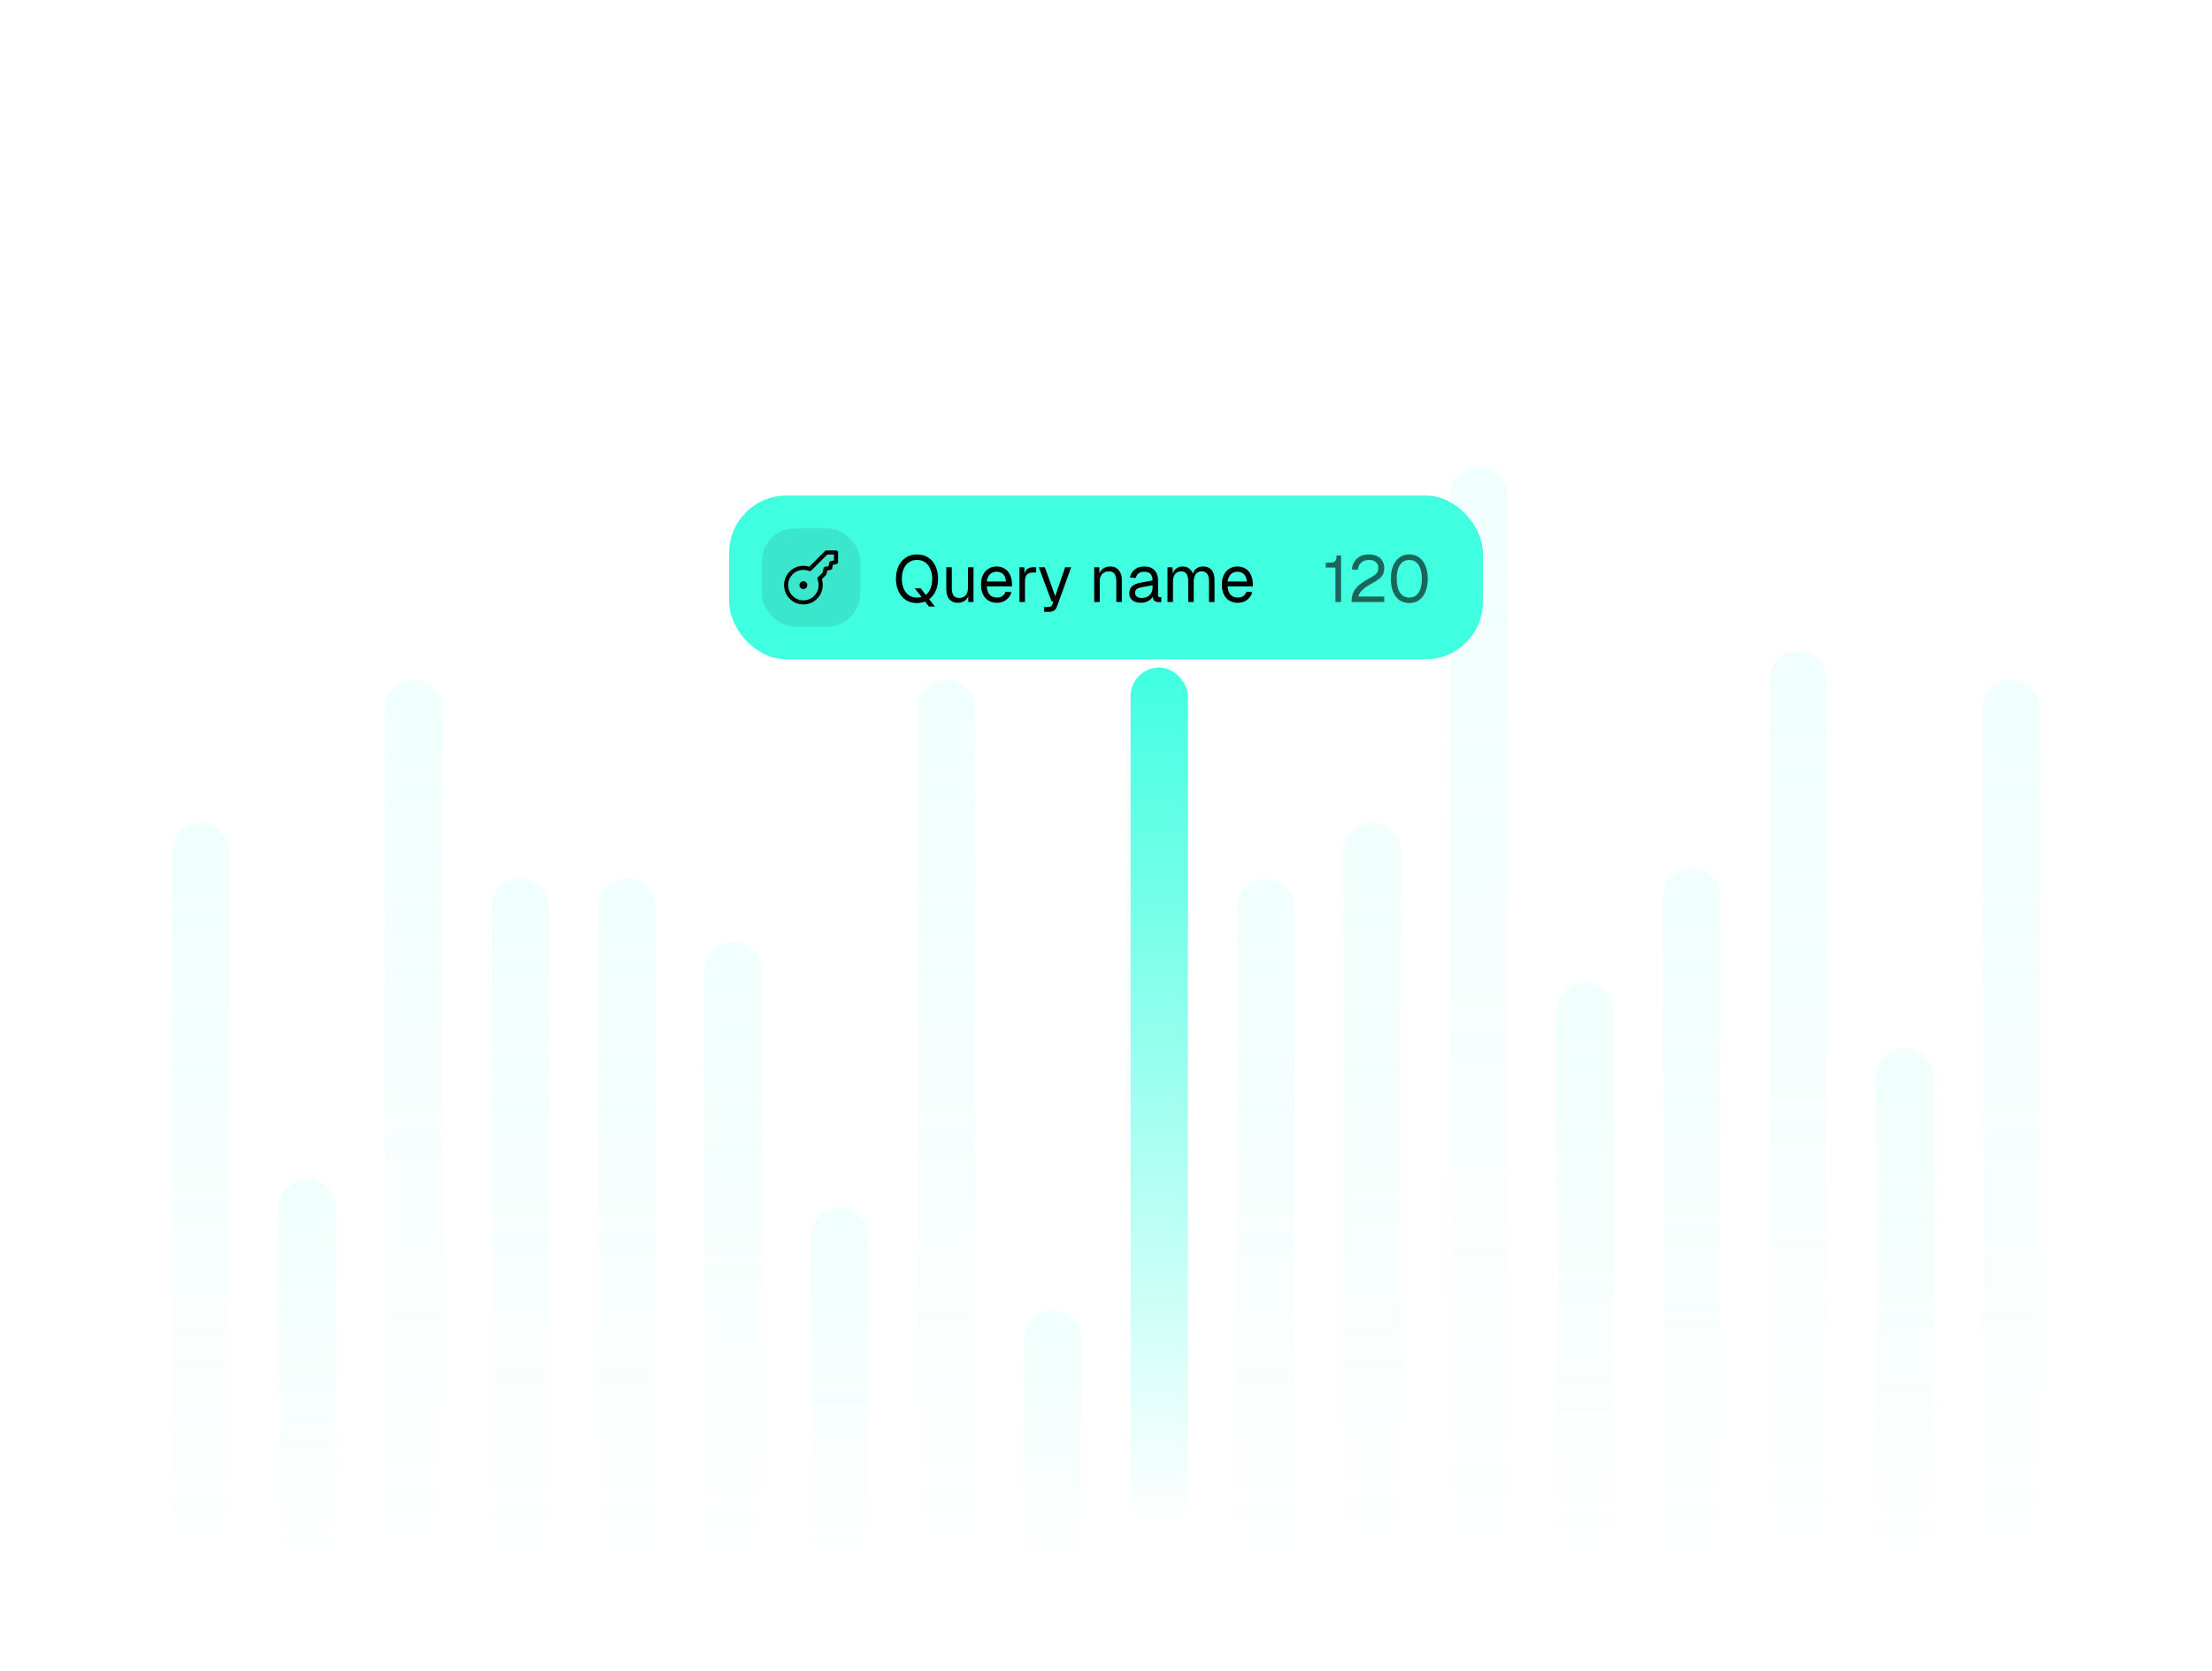 <svg width="540" height="408" viewBox="0 0 540 408" fill="none" xmlns="http://www.w3.org/2000/svg">
<g clip-path="url(#clip0_120_2403)">
<rect x="42" y="201" width="14" height="183" rx="7" fill="url(#paint0_linear_120_2403)" fill-opacity="0.08"/>
<path d="M68 295C68 291.134 71.134 288 75 288V288C78.866 288 82 291.134 82 295V377C82 380.866 78.866 384 75 384V384C71.134 384 68 380.866 68 377V295Z" fill="url(#paint1_linear_120_2403)" fill-opacity="0.08"/>
<path d="M94 173C94 169.134 97.134 166 101 166V166C104.866 166 108 169.134 108 173V377C108 380.866 104.866 384 101 384V384C97.134 384 94 380.866 94 377V173Z" fill="url(#paint2_linear_120_2403)" fill-opacity="0.08"/>
<path d="M120 221.564C120 217.698 123.134 214.564 127 214.564V214.564C130.866 214.564 134 217.698 134 221.564V377C134 380.866 130.866 384 127 384V384C123.134 384 120 380.866 120 377V221.564Z" fill="url(#paint3_linear_120_2403)" fill-opacity="0.08"/>
<path d="M146 221.564C146 217.698 149.134 214.564 153 214.564V214.564C156.866 214.564 160 217.698 160 221.564V377C160 380.866 156.866 384 153 384V384C149.134 384 146 380.866 146 377V221.564Z" fill="url(#paint4_linear_120_2403)" fill-opacity="0.08"/>
<path d="M172 237C172 233.134 175.134 230 179 230V230C182.866 230 186 233.134 186 237V377C186 380.866 182.866 384 179 384V384C175.134 384 172 380.866 172 377V237Z" fill="url(#paint5_linear_120_2403)" fill-opacity="0.08"/>
<path d="M198 302C198 298.134 201.134 295 205 295V295C208.866 295 212 298.134 212 302V377C212 380.866 208.866 384 205 384V384C201.134 384 198 380.866 198 377V302Z" fill="url(#paint6_linear_120_2403)" fill-opacity="0.08"/>
<path d="M224 173C224 169.134 227.134 166 231 166V166C234.866 166 238 169.134 238 173V377C238 380.866 234.866 384 231 384V384C227.134 384 224 380.866 224 377V173Z" fill="url(#paint7_linear_120_2403)" fill-opacity="0.08"/>
<path d="M250 327C250 323.134 253.134 320 257 320V320C260.866 320 264 323.134 264 327V377C264 380.866 260.866 384 257 384V384C253.134 384 250 380.866 250 377V327Z" fill="url(#paint8_linear_120_2403)" fill-opacity="0.08"/>
<rect x="276" y="163" width="14" height="221" rx="7" fill="url(#paint9_linear_120_2403)"/>
<path d="M302 221.564C302 217.698 305.134 214.564 309 214.564V214.564C312.866 214.564 316 217.698 316 221.564V377C316 380.866 312.866 384 309 384V384C305.134 384 302 380.866 302 377V221.564Z" fill="url(#paint10_linear_120_2403)" fill-opacity="0.08"/>
<path d="M328 208C328 204.134 331.134 201 335 201V201C338.866 201 342 204.134 342 208V377C342 380.866 338.866 384 335 384V384C331.134 384 328 380.866 328 377V208Z" fill="url(#paint11_linear_120_2403)" fill-opacity="0.08"/>
<path d="M354 121C354 117.134 357.134 114 361 114V114C364.866 114 368 117.134 368 121V377C368 380.866 364.866 384 361 384V384C357.134 384 354 380.866 354 377V121Z" fill="url(#paint12_linear_120_2403)" fill-opacity="0.08"/>
<path d="M380 247C380 243.134 383.134 240 387 240V240C390.866 240 394 243.134 394 247V377C394 380.866 390.866 384 387 384V384C383.134 384 380 380.866 380 377V247Z" fill="url(#paint13_linear_120_2403)" fill-opacity="0.08"/>
<path d="M406 219C406 215.134 409.134 212 413 212V212C416.866 212 420 215.134 420 219V377C420 380.866 416.866 384 413 384V384C409.134 384 406 380.866 406 377V219Z" fill="url(#paint14_linear_120_2403)" fill-opacity="0.08"/>
<path d="M432 166C432 162.134 435.134 159 439 159V159C442.866 159 446 162.134 446 166V377C446 380.866 442.866 384 439 384V384C435.134 384 432 380.866 432 377V166Z" fill="url(#paint15_linear_120_2403)" fill-opacity="0.08"/>
<path d="M458 263C458 259.134 461.134 256 465 256V256C468.866 256 472 259.134 472 263V377C472 380.866 468.866 384 465 384V384C461.134 384 458 380.866 458 377V263Z" fill="url(#paint16_linear_120_2403)" fill-opacity="0.08"/>
<path d="M484 173C484 169.134 487.134 166 491 166V166C494.866 166 498 169.134 498 173V377C498 380.866 494.866 384 491 384V384C487.134 384 484 380.866 484 377V173Z" fill="url(#paint17_linear_120_2403)" fill-opacity="0.08"/>
<g filter="url(#filter0_ddd_120_2403)">
<rect x="178" y="112" width="184" height="40" rx="14" fill="#40FFE1"/>
<rect x="186" y="120" width="24" height="24" rx="8" fill="#3AE7CC"/>
<g clip-path="url(#clip1_120_2403)">
<path d="M200.344 133.875C200.344 136.205 198.455 138.094 196.125 138.094C193.795 138.094 191.906 136.205 191.906 133.875C191.906 131.545 193.795 129.656 196.125 129.656C196.681 129.656 197.211 129.764 197.697 129.959L201.75 125.906H204.094V128.25L202.922 128.484L202.688 129.656L201.516 129.891L201.281 131.063L200.041 132.303C200.236 132.789 200.344 133.319 200.344 133.875Z" stroke="black" stroke-linejoin="round"/>
<path d="M196.125 134.344C196.384 134.344 196.594 134.134 196.594 133.875C196.594 133.616 196.384 133.406 196.125 133.406" stroke="black"/>
<path d="M196.125 134.344C195.866 134.344 195.656 134.134 195.656 133.875C195.656 133.616 195.866 133.406 196.125 133.406" stroke="black"/>
</g>
<path d="M226.768 139.104L225.824 137.888C225.568 137.995 225.269 138.08 224.928 138.144C224.587 138.219 224.229 138.256 223.856 138.256C222.768 138.256 221.84 137.995 221.072 137.472C220.315 136.939 219.733 136.224 219.328 135.328C218.923 134.432 218.72 133.435 218.72 132.336C218.72 131.227 218.917 130.224 219.312 129.328C219.717 128.432 220.304 127.717 221.072 127.184C221.84 126.651 222.768 126.384 223.856 126.384C224.965 126.384 225.904 126.651 226.672 127.184C227.44 127.717 228.021 128.432 228.416 129.328C228.811 130.224 229.008 131.227 229.008 132.336C229.008 133.381 228.821 134.341 228.448 135.216C228.075 136.091 227.536 136.795 226.832 137.328L228.24 139.104H226.768ZM223.856 136.912C224.091 136.912 224.299 136.901 224.48 136.88C224.661 136.848 224.821 136.8 224.96 136.736L223.312 134.672H224.784L226 136.272C226.523 135.856 226.912 135.317 227.168 134.656C227.435 133.984 227.568 133.211 227.568 132.336C227.568 131.493 227.429 130.725 227.152 130.032C226.885 129.339 226.475 128.784 225.92 128.368C225.376 127.941 224.688 127.728 223.856 127.728C223.024 127.728 222.336 127.941 221.792 128.368C221.248 128.784 220.837 129.339 220.56 130.032C220.293 130.725 220.16 131.493 220.16 132.336C220.16 133.168 220.293 133.931 220.56 134.624C220.837 135.317 221.248 135.872 221.792 136.288C222.347 136.704 223.035 136.912 223.856 136.912ZM233.798 138.192C232.956 138.192 232.278 137.909 231.766 137.344C231.265 136.768 231.014 135.979 231.014 134.976V129.52H232.358V134.608C232.358 135.429 232.502 136.037 232.79 136.432C233.089 136.816 233.542 137.008 234.15 137.008C234.822 137.008 235.35 136.795 235.734 136.368C236.118 135.931 236.31 135.333 236.31 134.576V129.52H237.654V138H236.374V135.904L236.582 136.016C236.412 136.709 236.086 137.248 235.606 137.632C235.126 138.005 234.524 138.192 233.798 138.192ZM243.373 138.192C242.573 138.192 241.88 138.011 241.293 137.648C240.717 137.285 240.269 136.773 239.949 136.112C239.64 135.44 239.485 134.656 239.485 133.76C239.485 132.864 239.64 132.085 239.949 131.424C240.269 130.763 240.712 130.251 241.277 129.888C241.853 129.515 242.531 129.328 243.309 129.328C244.045 129.328 244.696 129.504 245.261 129.856C245.827 130.197 246.264 130.699 246.573 131.36C246.893 132.021 247.053 132.827 247.053 133.776V134.176H240.893C240.947 135.083 241.187 135.765 241.613 136.224C242.051 136.683 242.637 136.912 243.373 136.912C243.928 136.912 244.381 136.784 244.733 136.528C245.096 136.261 245.347 135.915 245.485 135.488L246.925 135.6C246.701 136.357 246.275 136.981 245.645 137.472C245.027 137.952 244.269 138.192 243.373 138.192ZM240.893 132.992H245.581C245.517 132.171 245.277 131.568 244.861 131.184C244.456 130.8 243.939 130.608 243.309 130.608C242.659 130.608 242.12 130.811 241.693 131.216C241.277 131.611 241.011 132.203 240.893 132.992ZM248.874 138V129.52H250.058L250.122 131.664L249.994 131.616C250.1 130.891 250.33 130.363 250.682 130.032C251.044 129.691 251.524 129.52 252.122 129.52H252.954V130.8H252.138C251.711 130.8 251.354 130.88 251.066 131.04C250.788 131.189 250.575 131.419 250.426 131.728C250.287 132.027 250.218 132.411 250.218 132.88V138H248.874ZM254.898 140.4V139.216H255.874C256.173 139.216 256.391 139.168 256.53 139.072C256.679 138.987 256.791 138.843 256.866 138.64L257.17 137.84H256.706L253.602 129.52H255.074L257.602 136.592L260.018 129.52H261.49L258.05 139.072C257.89 139.531 257.65 139.867 257.33 140.08C257.01 140.293 256.567 140.4 256.002 140.4H254.898ZM267.124 138V129.52H268.356L268.404 131.68L268.244 131.536C268.35 131.035 268.537 130.624 268.804 130.304C269.07 129.973 269.39 129.728 269.764 129.568C270.148 129.408 270.558 129.328 270.996 129.328C271.646 129.328 272.18 129.472 272.596 129.76C273.022 130.048 273.337 130.437 273.54 130.928C273.753 131.408 273.86 131.947 273.86 132.544V138H272.516V132.928C272.516 132.405 272.452 131.968 272.324 131.616C272.206 131.253 272.014 130.981 271.748 130.8C271.481 130.608 271.134 130.512 270.708 130.512C270.057 130.512 269.518 130.72 269.092 131.136C268.676 131.541 268.468 132.139 268.468 132.928V138H267.124ZM278.552 138.192C277.678 138.192 276.979 137.989 276.456 137.584C275.944 137.179 275.688 136.613 275.688 135.888C275.688 135.163 275.902 134.592 276.328 134.176C276.755 133.76 277.432 133.467 278.36 133.296L281.368 132.736C281.368 132.021 281.198 131.488 280.856 131.136C280.526 130.784 280.024 130.608 279.352 130.608C278.766 130.608 278.302 130.741 277.96 131.008C277.619 131.264 277.384 131.637 277.256 132.128L275.832 132.016C275.992 131.216 276.376 130.571 276.984 130.08C277.603 129.579 278.392 129.328 279.352 129.328C280.44 129.328 281.272 129.637 281.848 130.256C282.424 130.864 282.712 131.707 282.712 132.784V136.288C282.712 136.48 282.744 136.619 282.808 136.704C282.883 136.779 283 136.816 283.16 136.816H283.496V138C283.454 138.011 283.384 138.016 283.288 138.016C283.192 138.027 283.091 138.032 282.984 138.032C282.6 138.032 282.286 137.973 282.04 137.856C281.806 137.728 281.635 137.536 281.528 137.28C281.422 137.013 281.368 136.667 281.368 136.24L281.528 136.272C281.454 136.635 281.272 136.965 280.984 137.264C280.696 137.552 280.339 137.781 279.912 137.952C279.486 138.112 279.032 138.192 278.552 138.192ZM278.68 137.008C279.246 137.008 279.726 136.901 280.12 136.688C280.526 136.464 280.835 136.165 281.048 135.792C281.262 135.408 281.368 134.981 281.368 134.512V133.904L278.616 134.416C278.04 134.523 277.64 134.688 277.416 134.912C277.203 135.125 277.096 135.408 277.096 135.76C277.096 136.155 277.235 136.464 277.512 136.688C277.8 136.901 278.19 137.008 278.68 137.008ZM285.014 138V129.52H286.246L286.294 131.664L286.102 131.6C286.198 131.131 286.364 130.731 286.598 130.4C286.844 130.059 287.142 129.797 287.494 129.616C287.846 129.424 288.236 129.328 288.662 129.328C289.398 129.328 289.996 129.531 290.454 129.936C290.924 130.341 291.217 130.907 291.334 131.632L291.078 131.616C291.164 131.125 291.318 130.715 291.542 130.384C291.777 130.043 292.076 129.781 292.438 129.6C292.801 129.419 293.217 129.328 293.686 129.328C294.294 129.328 294.806 129.456 295.222 129.712C295.638 129.957 295.953 130.32 296.166 130.8C296.38 131.28 296.486 131.861 296.486 132.544V138H295.142V132.832C295.142 132.064 294.993 131.488 294.694 131.104C294.396 130.709 293.953 130.512 293.366 130.512C292.972 130.512 292.625 130.608 292.326 130.8C292.038 130.992 291.814 131.269 291.654 131.632C291.494 131.984 291.414 132.416 291.414 132.928V138H290.07V132.928C290.07 132.171 289.937 131.579 289.67 131.152C289.404 130.725 288.956 130.512 288.326 130.512C287.932 130.512 287.585 130.608 287.286 130.8C286.998 130.992 286.769 131.269 286.598 131.632C286.438 131.995 286.358 132.427 286.358 132.928V138H285.014ZM302.17 138.192C301.37 138.192 300.677 138.011 300.09 137.648C299.514 137.285 299.066 136.773 298.746 136.112C298.437 135.44 298.282 134.656 298.282 133.76C298.282 132.864 298.437 132.085 298.746 131.424C299.066 130.763 299.509 130.251 300.074 129.888C300.65 129.515 301.327 129.328 302.106 129.328C302.842 129.328 303.493 129.504 304.058 129.856C304.623 130.197 305.061 130.699 305.37 131.36C305.69 132.021 305.85 132.827 305.85 133.776V134.176H299.69C299.743 135.083 299.983 135.765 300.41 136.224C300.847 136.683 301.434 136.912 302.17 136.912C302.725 136.912 303.178 136.784 303.53 136.528C303.893 136.261 304.143 135.915 304.282 135.488L305.722 135.6C305.498 136.357 305.071 136.981 304.442 137.472C303.823 137.952 303.066 138.192 302.17 138.192ZM299.69 132.992H304.378C304.314 132.171 304.074 131.568 303.658 131.184C303.253 130.8 302.735 130.608 302.106 130.608C301.455 130.608 300.917 130.811 300.49 131.216C300.074 131.611 299.807 132.203 299.69 132.992Z" fill="black"/>
<path d="M326.008 138V129.584H323.64V128.4H324.6C325.016 128.4 325.347 128.347 325.592 128.24C325.848 128.133 326.029 127.952 326.136 127.696C326.243 127.44 326.296 127.088 326.296 126.64H327.384V138H326.008ZM329.944 138C329.944 137.2 330.067 136.48 330.312 135.84C330.568 135.189 331.011 134.571 331.64 133.984C332.28 133.397 333.166 132.805 334.296 132.208C334.819 131.931 335.24 131.675 335.56 131.44C335.88 131.205 336.115 130.955 336.264 130.688C336.414 130.421 336.488 130.096 336.488 129.712C336.488 129.317 336.403 128.976 336.232 128.688C336.062 128.389 335.806 128.155 335.464 127.984C335.134 127.813 334.718 127.728 334.216 127.728C333.416 127.728 332.782 127.936 332.312 128.352C331.854 128.768 331.566 129.36 331.448 130.128L330.008 130.032C330.136 128.923 330.563 128.037 331.288 127.376C332.014 126.715 332.99 126.384 334.216 126.384C334.995 126.384 335.662 126.523 336.216 126.8C336.771 127.077 337.192 127.467 337.48 127.968C337.779 128.459 337.928 129.029 337.928 129.68C337.928 130.256 337.832 130.757 337.64 131.184C337.448 131.6 337.123 131.989 336.664 132.352C336.216 132.715 335.598 133.104 334.808 133.52C333.784 134.064 333.006 134.613 332.472 135.168C331.95 135.723 331.672 136.219 331.64 136.656H337.928V138H329.944ZM344.03 138.256C343.113 138.256 342.318 138.016 341.646 137.536C340.974 137.056 340.452 136.373 340.078 135.488C339.716 134.603 339.534 133.552 339.534 132.336C339.534 131.12 339.716 130.069 340.078 129.184C340.452 128.288 340.974 127.6 341.646 127.12C342.318 126.629 343.113 126.384 344.03 126.384C344.958 126.384 345.758 126.629 346.43 127.12C347.102 127.6 347.62 128.283 347.982 129.168C348.356 130.053 348.542 131.109 348.542 132.336C348.542 133.552 348.356 134.603 347.982 135.488C347.62 136.373 347.102 137.056 346.43 137.536C345.758 138.016 344.958 138.256 344.03 138.256ZM344.03 136.912C345.012 136.912 345.769 136.517 346.302 135.728C346.836 134.928 347.102 133.797 347.102 132.336C347.102 131.355 346.98 130.523 346.734 129.84C346.5 129.147 346.153 128.624 345.694 128.272C345.246 127.909 344.692 127.728 344.03 127.728C343.38 127.728 342.825 127.909 342.366 128.272C341.918 128.624 341.572 129.147 341.326 129.84C341.092 130.523 340.974 131.355 340.974 132.336C340.974 133.797 341.241 134.928 341.774 135.728C342.308 136.517 343.06 136.912 344.03 136.912Z" fill="black" fill-opacity="0.6"/>
</g>
</g>
<defs>
<filter id="filter0_ddd_120_2403" x="162" y="104" width="216" height="72" filterUnits="userSpaceOnUse" color-interpolation-filters="sRGB">
<feFlood flood-opacity="0" result="BackgroundImageFix"/>
<feColorMatrix in="SourceAlpha" type="matrix" values="0 0 0 0 0 0 0 0 0 0 0 0 0 0 0 0 0 0 127 0" result="hardAlpha"/>
<feOffset dy="1"/>
<feGaussianBlur stdDeviation="1"/>
<feComposite in2="hardAlpha" operator="out"/>
<feColorMatrix type="matrix" values="0 0 0 0 0 0 0 0 0 0 0 0 0 0 0 0 0 0 0.08 0"/>
<feBlend mode="normal" in2="BackgroundImageFix" result="effect1_dropShadow_120_2403"/>
<feColorMatrix in="SourceAlpha" type="matrix" values="0 0 0 0 0 0 0 0 0 0 0 0 0 0 0 0 0 0 127 0" result="hardAlpha"/>
<feMorphology radius="1" operator="dilate" in="SourceAlpha" result="effect2_dropShadow_120_2403"/>
<feOffset/>
<feComposite in2="hardAlpha" operator="out"/>
<feColorMatrix type="matrix" values="0 0 0 0 0 0 0 0 0 0 0 0 0 0 0 0 0 0 0.08 0"/>
<feBlend mode="normal" in2="effect1_dropShadow_120_2403" result="effect2_dropShadow_120_2403"/>
<feColorMatrix in="SourceAlpha" type="matrix" values="0 0 0 0 0 0 0 0 0 0 0 0 0 0 0 0 0 0 127 0" result="hardAlpha"/>
<feOffset dy="8"/>
<feGaussianBlur stdDeviation="8"/>
<feComposite in2="hardAlpha" operator="out"/>
<feColorMatrix type="matrix" values="0 0 0 0 0 0 0 0 0 0 0 0 0 0 0 0 0 0 0.08 0"/>
<feBlend mode="normal" in2="effect2_dropShadow_120_2403" result="effect3_dropShadow_120_2403"/>
<feBlend mode="normal" in="SourceGraphic" in2="effect3_dropShadow_120_2403" result="shape"/>
</filter>
<linearGradient id="paint0_linear_120_2403" x1="49" y1="201" x2="49" y2="384" gradientUnits="userSpaceOnUse">
<stop stop-color="#40FFE1"/>
<stop offset="1" stop-color="#40FFE1" stop-opacity="0"/>
</linearGradient>
<linearGradient id="paint1_linear_120_2403" x1="75" y1="288" x2="75" y2="384" gradientUnits="userSpaceOnUse">
<stop stop-color="#40FFE1"/>
<stop offset="1" stop-color="#40FFE1" stop-opacity="0"/>
</linearGradient>
<linearGradient id="paint2_linear_120_2403" x1="101" y1="166" x2="101" y2="384" gradientUnits="userSpaceOnUse">
<stop stop-color="#40FFE1"/>
<stop offset="1" stop-color="#40FFE1" stop-opacity="0"/>
</linearGradient>
<linearGradient id="paint3_linear_120_2403" x1="127" y1="214.564" x2="127" y2="384" gradientUnits="userSpaceOnUse">
<stop stop-color="#40FFE1"/>
<stop offset="1" stop-color="#40FFE1" stop-opacity="0"/>
</linearGradient>
<linearGradient id="paint4_linear_120_2403" x1="153" y1="214.564" x2="153" y2="384" gradientUnits="userSpaceOnUse">
<stop stop-color="#40FFE1"/>
<stop offset="1" stop-color="#40FFE1" stop-opacity="0"/>
</linearGradient>
<linearGradient id="paint5_linear_120_2403" x1="179" y1="230" x2="179" y2="384" gradientUnits="userSpaceOnUse">
<stop stop-color="#40FFE1"/>
<stop offset="1" stop-color="#40FFE1" stop-opacity="0"/>
</linearGradient>
<linearGradient id="paint6_linear_120_2403" x1="205" y1="295" x2="205" y2="384" gradientUnits="userSpaceOnUse">
<stop stop-color="#40FFE1"/>
<stop offset="1" stop-color="#40FFE1" stop-opacity="0"/>
</linearGradient>
<linearGradient id="paint7_linear_120_2403" x1="231" y1="166" x2="231" y2="384" gradientUnits="userSpaceOnUse">
<stop stop-color="#40FFE1"/>
<stop offset="1" stop-color="#40FFE1" stop-opacity="0"/>
</linearGradient>
<linearGradient id="paint8_linear_120_2403" x1="257" y1="320" x2="257" y2="384" gradientUnits="userSpaceOnUse">
<stop stop-color="#40FFE1"/>
<stop offset="1" stop-color="#40FFE1" stop-opacity="0"/>
</linearGradient>
<linearGradient id="paint9_linear_120_2403" x1="283" y1="163" x2="283" y2="372" gradientUnits="userSpaceOnUse">
<stop stop-color="#40FFE1"/>
<stop offset="1" stop-color="#40FFE1" stop-opacity="0"/>
</linearGradient>
<linearGradient id="paint10_linear_120_2403" x1="309" y1="214.564" x2="309" y2="384" gradientUnits="userSpaceOnUse">
<stop stop-color="#40FFE1"/>
<stop offset="1" stop-color="#40FFE1" stop-opacity="0"/>
</linearGradient>
<linearGradient id="paint11_linear_120_2403" x1="335" y1="201" x2="335" y2="384" gradientUnits="userSpaceOnUse">
<stop stop-color="#40FFE1"/>
<stop offset="1" stop-color="#40FFE1" stop-opacity="0"/>
</linearGradient>
<linearGradient id="paint12_linear_120_2403" x1="361" y1="114" x2="361" y2="384" gradientUnits="userSpaceOnUse">
<stop stop-color="#40FFE1"/>
<stop offset="1" stop-color="#40FFE1" stop-opacity="0"/>
</linearGradient>
<linearGradient id="paint13_linear_120_2403" x1="387" y1="240" x2="387" y2="384" gradientUnits="userSpaceOnUse">
<stop stop-color="#40FFE1"/>
<stop offset="1" stop-color="#40FFE1" stop-opacity="0"/>
</linearGradient>
<linearGradient id="paint14_linear_120_2403" x1="413" y1="212" x2="413" y2="384" gradientUnits="userSpaceOnUse">
<stop stop-color="#40FFE1"/>
<stop offset="1" stop-color="#40FFE1" stop-opacity="0"/>
</linearGradient>
<linearGradient id="paint15_linear_120_2403" x1="439" y1="159" x2="439" y2="384" gradientUnits="userSpaceOnUse">
<stop stop-color="#40FFE1"/>
<stop offset="1" stop-color="#40FFE1" stop-opacity="0"/>
</linearGradient>
<linearGradient id="paint16_linear_120_2403" x1="465" y1="256" x2="465" y2="384" gradientUnits="userSpaceOnUse">
<stop stop-color="#40FFE1"/>
<stop offset="1" stop-color="#40FFE1" stop-opacity="0"/>
</linearGradient>
<linearGradient id="paint17_linear_120_2403" x1="491" y1="166" x2="491" y2="384" gradientUnits="userSpaceOnUse">
<stop stop-color="#40FFE1"/>
<stop offset="1" stop-color="#40FFE1" stop-opacity="0"/>
</linearGradient>
<clipPath id="clip0_120_2403">
<rect width="540" height="408" fill="white"/>
</clipPath>
<clipPath id="clip1_120_2403">
<rect width="14" height="14" fill="white" transform="translate(191 125)"/>
</clipPath>
</defs>
</svg>
